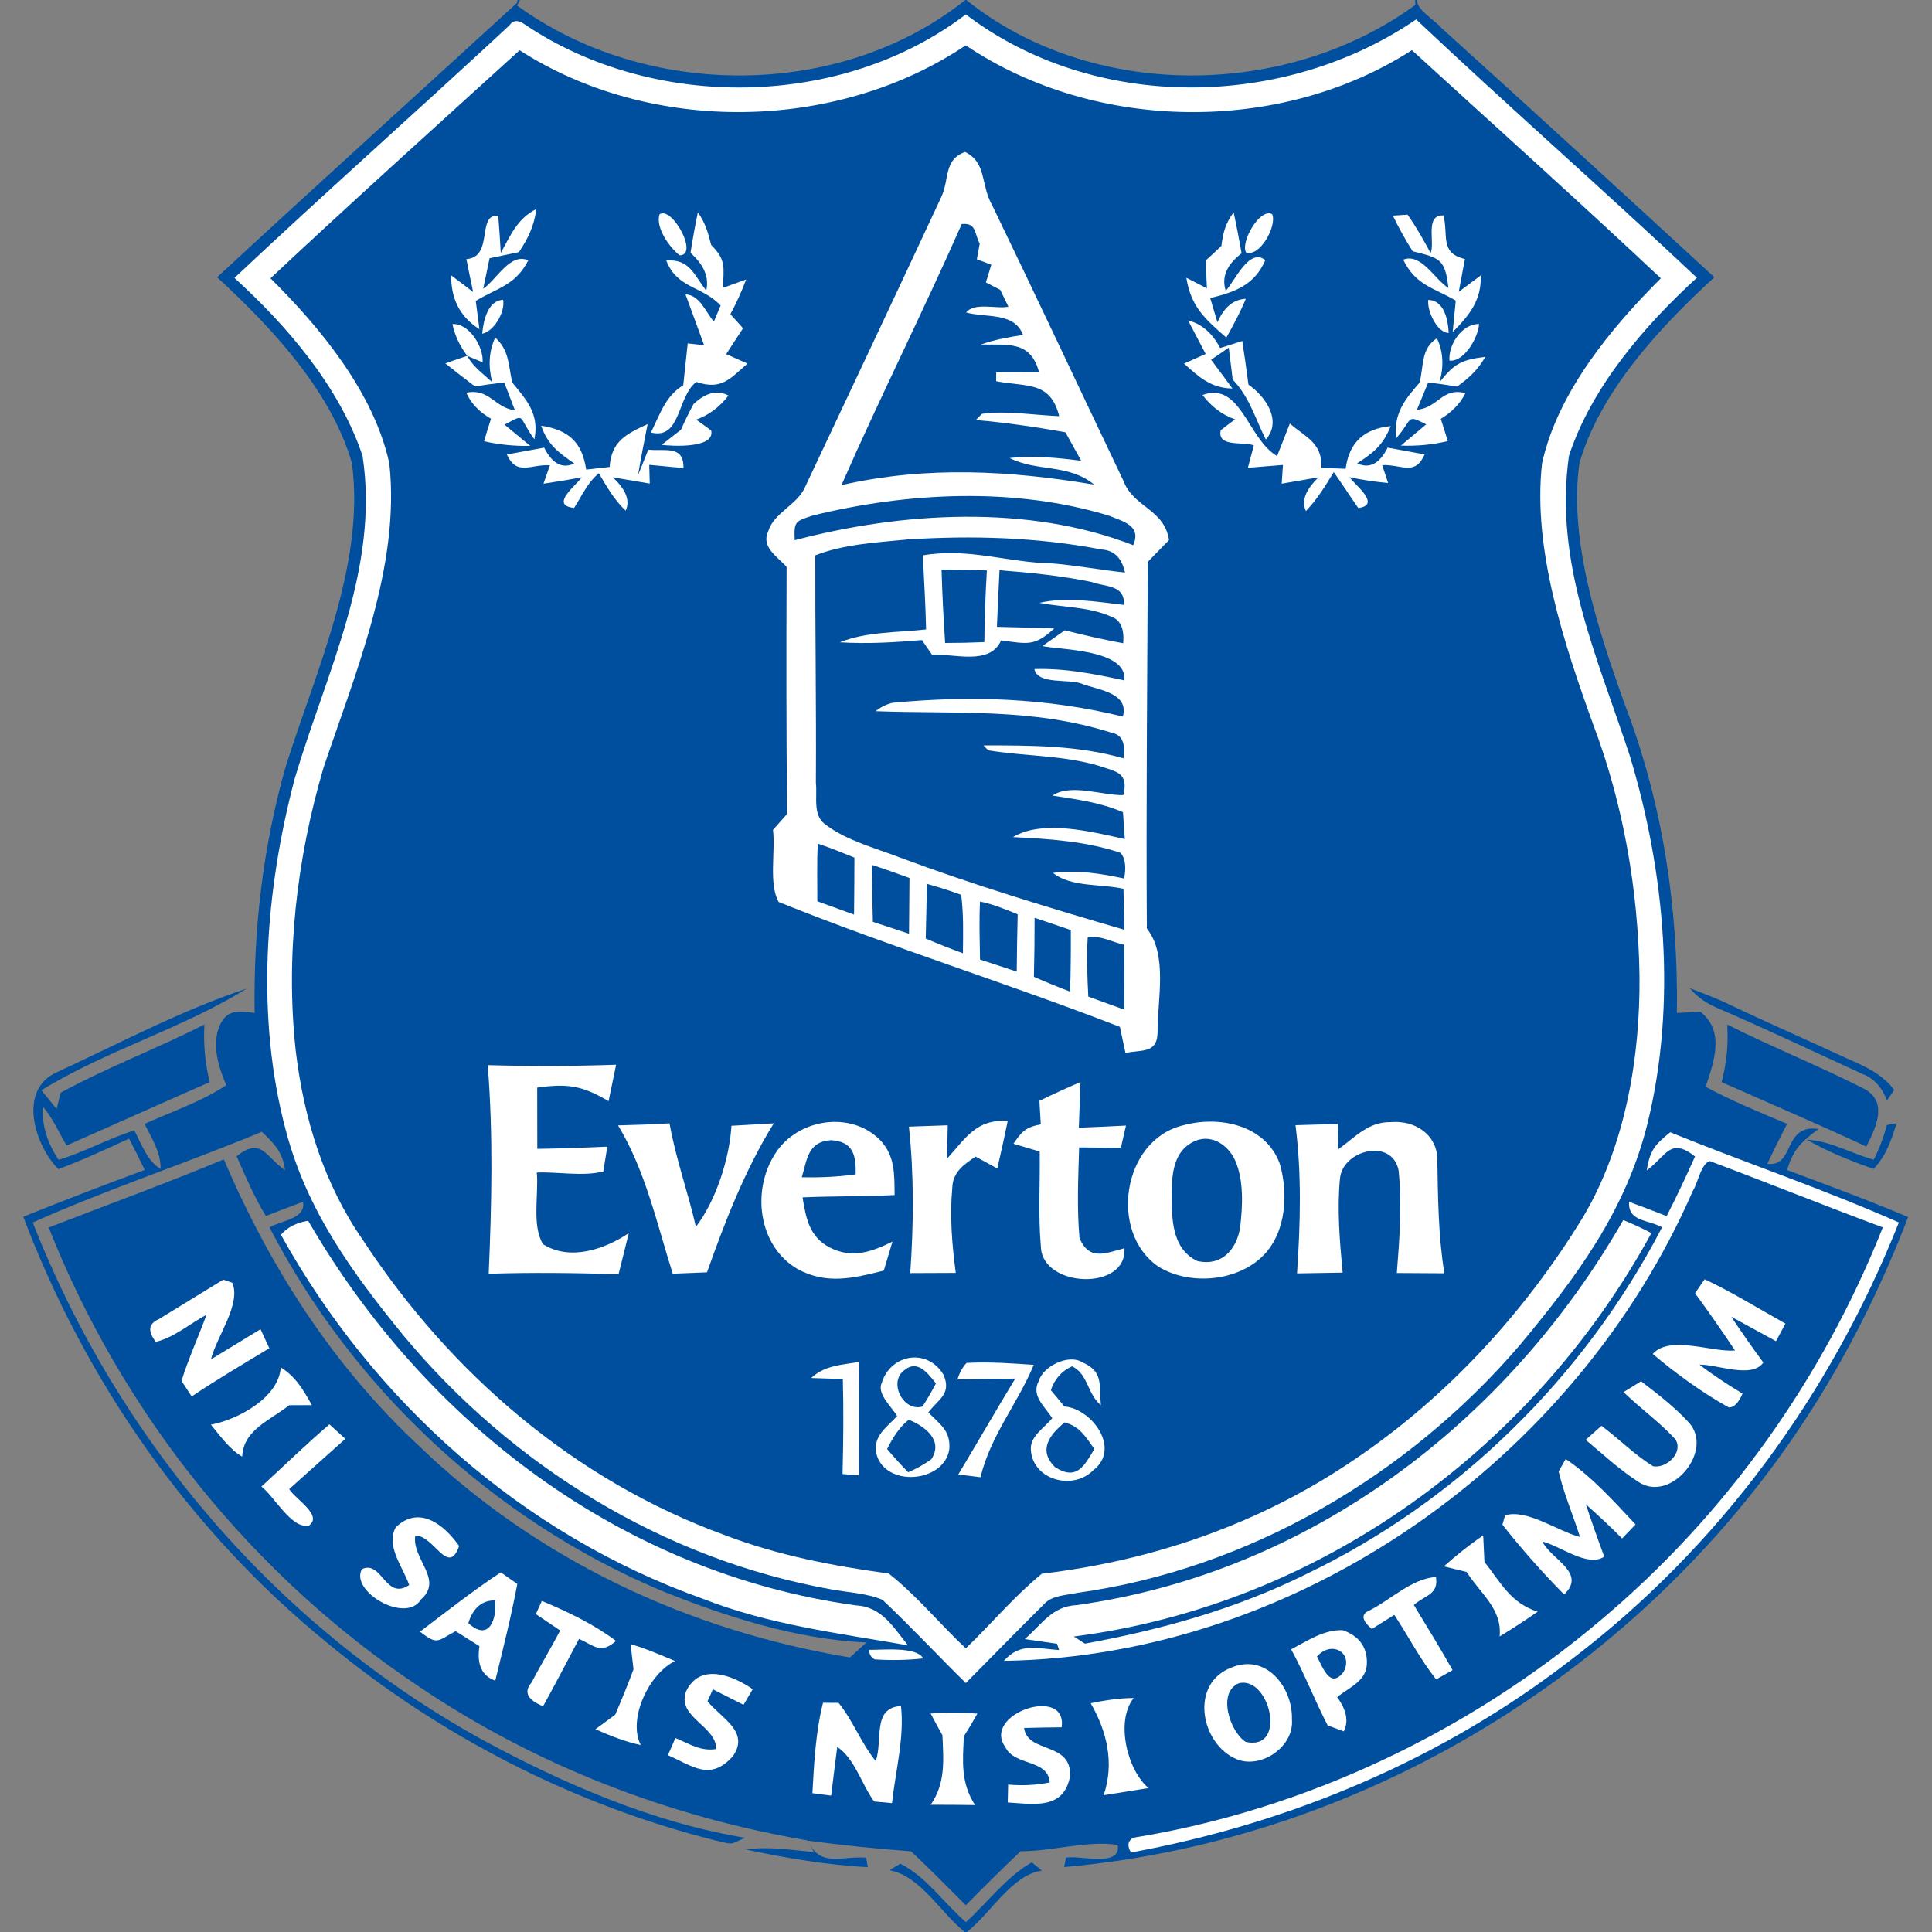 <svg xmlns:dc="http://purl.org/dc/elements/1.1/" xmlns:cc="http://creativecommons.org/ns#" xmlns:rdf="http://www.w3.org/1999/02/22-rdf-syntax-ns#" xmlns:svg="http://www.w3.org/2000/svg" xmlns="http://www.w3.org/2000/svg" xmlns:sodipodi="http://sodipodi.sourceforge.net/DTD/sodipodi-0.dtd" xmlns:inkscape="http://www.inkscape.org/namespaces/inkscape" inkscape:version="1.0 (4035a4f, 2020-05-01)" sodipodi:docname="62.svg" id="svg2102" height="200.0pt" width="200.0pt" viewBox="0 0 200 200" version="1.1"><rect x="0" y="0" width="200" height="200" fill="#808080" stroke="none"/><script xmlns=""/>
  <defs id="defs2106"/>
  <sodipodi:namedview inkscape:current-layer="svg2102" inkscape:cy="133.33333" inkscape:cx="133.33333" inkscape:zoom="1.75125" showgrid="false" id="namedview2104" inkscape:window-height="480" inkscape:window-width="640" inkscape:pageshadow="2" inkscape:pageopacity="0" guidetolerance="10" gridtolerance="10" objecttolerance="10" borderopacity="1" bordercolor="#666666" pagecolor="#ffffff"/>
  <path style="fill:#ffffff;fill-opacity:0" id="path1944" fill="#ffffff" d="M 0.00 0.00 L 53.57 0.00 L 53.53 0.29 C 43.18 9.76 32.77 19.18 22.47 28.70 C 28.07 33.85 34.30 40.49 36.43 47.95 C 37.85 58.45 32.58 69.72 29.53 79.50 C 27.21 87.76 26.22 96.29 26.36 104.86 C 24.18 104.54 23.13 104.64 22.48 106.94 C 22.11 108.89 22.69 110.56 23.42 112.34 C 20.76 114.09 17.93 115.01 14.96 116.34 C 15.72 117.87 16.63 119.23 16.63 121.01 C 15.19 120.15 14.68 118.45 13.90 117.02 C 11.22 117.86 8.77 119.25 6.07 120.06 C 4.88 118.31 4.33 116.47 4.43 114.55 C 5.49 115.77 6.07 117.20 6.89 118.58 C 11.84 116.41 16.76 114.18 21.71 112.02 C 21.22 110.00 21.05 108.13 21.16 106.05 C 16.27 108.55 11.08 110.49 6.27 113.12 L 5.86 114.81 C 5.34 114.16 4.82 113.51 4.29 112.86 C 11.00 108.73 18.88 106.48 25.53 102.34 C 18.80 104.57 12.33 108.02 5.88 111.00 C 1.80 112.82 3.59 118.53 6.03 121.03 C 8.53 120.10 10.94 118.99 13.36 117.87 C 13.92 118.94 14.46 120.01 14.98 121.11 C 10.77 122.67 6.57 124.28 2.41 125.96 C 8.89 143.09 19.64 158.46 33.86 170.06 C 45.53 179.72 59.38 186.84 74.09 190.53 C 76.13 191.03 75.54 190.90 77.14 190.25 C 67.62 188.68 58.39 184.68 49.95 180.11 C 28.67 168.36 12.24 149.14 3.39 126.55 C 11.14 123.09 19.27 120.42 27.11 117.16 C 28.37 118.38 29.27 119.25 29.50 121.14 C 27.45 119.70 27.07 117.67 24.49 119.69 C 25.42 121.79 26.32 123.90 27.52 125.88 C 28.80 125.38 30.08 124.89 31.37 124.41 C 31.68 126.21 29.09 126.33 27.90 127.06 C 36.54 143.75 51.01 157.28 68.33 164.61 C 75.07 167.34 82.39 169.70 89.69 170.03 C 89.12 170.55 88.55 171.06 87.98 171.58 C 71.26 168.80 55.59 161.46 43.35 149.66 C 34.45 141.36 27.93 131.16 23.17 120.02 C 17.18 122.50 11.09 124.73 5.04 127.07 C 12.66 146.36 26.15 163.15 43.43 174.63 C 55.50 182.78 69.26 188.07 83.59 190.52 L 84.25 191.73 C 81.88 191.51 79.59 191.12 77.21 191.46 C 81.29 192.34 85.66 193.07 89.84 193.29 C 89.78 192.96 89.72 192.64 89.66 192.31 C 87.16 192.09 84.91 193.40 83.63 190.55 C 87.18 191.01 90.74 191.39 94.32 191.65 C 96.24 193.47 98.11 195.35 99.98 197.23 C 101.85 195.34 103.72 193.46 105.66 191.64 C 108.90 191.66 112.60 190.49 115.70 190.99 C 116.10 193.38 111.65 192.00 110.35 192.31 C 110.28 192.63 110.22 192.95 110.16 193.28 C 142.10 190.46 171.69 171.77 188.45 144.48 C 192.05 138.64 195.07 132.40 197.53 125.99 C 193.41 124.24 189.19 122.69 185.00 121.12 C 185.66 118.93 186.47 118.22 188.25 116.87 C 184.51 116.34 185.85 120.84 182.95 120.48 C 183.60 119.09 184.29 117.71 185.00 116.34 C 182.15 115.13 179.29 113.98 176.57 112.50 C 177.43 109.91 178.59 106.78 176.03 104.74 L 173.59 104.86 C 173.75 93.91 172.10 83.04 168.15 72.80 C 165.47 65.25 162.37 56.01 163.50 47.95 C 165.65 40.49 171.86 33.85 177.47 28.70 C 168.08 20.05 158.65 11.42 149.17 2.85 C 148.45 2.01 146.75 1.11 146.66 0.00 L 200.00 0.00 L 200.00 200.00 L 100.09 200.00 C 102.53 198.11 104.71 194.11 107.85 193.64 C 107.51 193.36 107.16 193.08 106.81 192.79 C 104.18 194.29 102.23 196.95 99.99 198.98 C 97.74 197.05 95.87 194.24 93.19 192.93 L 92.84 193.15 L 92.52 193.34 L 92.10 193.61 C 95.26 194.18 97.42 198.06 99.87 200.00 L 0.00 200.00 L 0.00 0.00 Z"/>
  <path id="path1946" fill="#004f9e" d="M 53.57 0.00 L 53.83 0.00 L 53.68 0.28 L 53.53 0.57 C 66.84 10.28 86.96 10.35 99.93 0.00 L 100.03 0.00 C 113.01 10.41 133.19 10.24 146.51 0.51 L 146.51 0.26 L 146.49 0.00 L 146.66 0.00 C 146.75 1.11 148.45 2.01 149.17 2.85 C 158.65 11.42 168.08 20.05 177.47 28.70 C 171.86 33.85 165.65 40.49 163.50 47.95 C 162.37 56.01 165.47 65.25 168.15 72.80 C 172.10 83.04 173.75 93.91 173.59 104.86 L 176.03 104.74 C 178.59 106.78 177.43 109.91 176.57 112.50 C 179.29 113.98 182.15 115.13 185.00 116.34 C 184.29 117.71 183.60 119.09 182.95 120.48 C 185.85 120.84 184.51 116.34 188.25 116.87 C 186.47 118.22 185.66 118.93 185.00 121.12 C 189.19 122.69 193.41 124.24 197.53 125.99 C 195.07 132.40 192.05 138.64 188.45 144.48 C 171.69 171.77 142.10 190.46 110.16 193.28 C 110.22 192.95 110.28 192.63 110.35 192.31 C 111.65 192.00 116.10 193.38 115.70 190.99 C 112.60 190.49 108.90 191.66 105.66 191.64 C 103.72 193.46 101.85 195.34 99.98 197.23 C 98.11 195.35 96.24 193.47 94.32 191.65 C 90.74 191.39 87.18 191.01 83.63 190.55 C 84.91 193.40 87.16 192.09 89.66 192.31 C 89.72 192.64 89.78 192.96 89.84 193.29 C 85.66 193.07 81.29 192.34 77.21 191.46 C 79.59 191.12 81.88 191.51 84.25 191.73 L 83.59 190.52 C 69.26 188.07 55.50 182.78 43.43 174.63 C 26.15 163.15 12.66 146.36 5.04 127.07 C 11.09 124.73 17.18 122.50 23.17 120.02 C 27.93 131.16 34.45 141.36 43.35 149.66 C 55.59 161.46 71.26 168.80 87.98 171.58 C 88.55 171.06 89.12 170.55 89.69 170.03 C 82.39 169.70 75.07 167.34 68.33 164.61 C 51.01 157.28 36.54 143.75 27.90 127.06 C 29.09 126.33 31.68 126.21 31.37 124.41 C 30.08 124.89 28.80 125.38 27.52 125.88 C 26.32 123.90 25.42 121.79 24.49 119.69 C 27.07 117.67 27.45 119.70 29.50 121.14 C 29.27 119.25 28.37 118.38 27.11 117.16 C 19.27 120.42 11.14 123.09 3.39 126.55 C 12.24 149.14 28.67 168.36 49.95 180.11 C 58.39 184.68 67.62 188.68 77.14 190.25 C 75.54 190.90 76.13 191.03 74.09 190.53 C 59.38 186.84 45.53 179.72 33.86 170.06 C 19.64 158.46 8.89 143.09 2.41 125.96 C 6.57 124.28 10.77 122.67 14.98 121.11 C 14.46 120.01 13.92 118.94 13.36 117.87 C 10.94 118.99 8.53 120.10 6.03 121.03 C 3.59 118.53 1.80 112.82 5.88 111.00 C 12.33 108.02 18.80 104.57 25.53 102.34 C 18.88 106.48 11.00 108.73 4.29 112.86 C 4.82 113.51 5.34 114.16 5.86 114.81 L 6.27 113.12 C 11.08 110.49 16.27 108.55 21.16 106.05 C 21.05 108.13 21.22 110.00 21.71 112.02 C 16.76 114.18 11.84 116.41 6.89 118.58 C 6.07 117.20 5.49 115.77 4.43 114.55 C 4.33 116.47 4.88 118.31 6.07 120.06 C 8.77 119.25 11.22 117.86 13.90 117.02 C 14.68 118.45 15.19 120.15 16.63 121.01 C 16.63 119.23 15.72 117.87 14.96 116.34 C 17.93 115.01 20.76 114.09 23.42 112.34 C 22.69 110.56 22.11 108.89 22.48 106.94 C 23.13 104.64 24.18 104.54 26.36 104.86 C 26.22 96.29 27.21 87.76 29.53 79.50 C 32.58 69.72 37.85 58.45 36.43 47.95 C 34.30 40.49 28.07 33.85 22.47 28.70 C 32.77 19.18 43.18 9.76 53.53 0.29 L 53.57 0.00 Z"/>
  
  
  <path id="path1952" fill="#ffffff" d="M 54.40 2.58 C 67.71 11.51 87.16 11.26 99.98 1.49 C 113.28 11.62 132.94 11.35 146.60 2.01 C 156.17 11.04 166.08 19.73 175.66 28.75 C 170.21 33.74 164.76 40.06 162.42 47.18 C 160.84 58.20 165.36 68.04 168.71 78.22 C 172.38 90.32 173.58 103.85 170.57 116.22 C 168.35 125.28 163.16 132.26 157.29 139.29 C 145.70 152.80 129.24 162.43 111.53 164.89 C 110.36 165.15 108.89 165.13 108.06 166.08 C 105.34 168.77 102.67 171.52 99.98 174.23 C 97.08 171.38 94.31 168.39 91.35 165.61 C 89.70 164.91 87.74 164.85 85.99 164.52 C 68.66 161.41 52.96 151.72 41.75 138.23 C 36.46 131.75 31.76 125.29 29.60 117.06 C 26.44 105.30 27.43 92.21 30.53 80.53 C 33.75 69.69 39.31 58.82 37.53 47.19 C 35.16 40.07 29.74 33.75 24.27 28.77 C 33.65 19.95 43.29 11.40 52.72 2.64 C 53.11 2.05 53.67 2.03 54.40 2.58 Z"/>
  <path id="path1954" fill="#004f9e" d="M 99.97 4.69 C 113.37 13.71 132.58 13.93 146.16 5.19 C 154.76 13.05 163.44 20.84 171.93 28.81 C 166.75 33.97 161.21 40.69 159.63 47.98 C 158.64 56.84 161.94 66.73 164.93 75.01 C 168.06 83.28 169.59 92.17 169.72 101.00 C 169.80 109.45 168.26 118.56 163.92 125.92 C 157.87 135.84 149.78 144.66 140.12 151.15 C 130.47 157.71 119.41 161.55 107.85 162.91 C 105.02 165.22 102.61 168.10 99.98 170.64 C 97.29 168.12 94.89 165.16 92.00 162.89 C 86.21 162.10 80.50 161.01 75.02 158.91 C 59.47 153.25 46.63 142.17 37.60 128.42 C 33.54 122.58 31.46 115.83 30.62 108.83 C 29.54 99.02 30.71 88.91 33.49 79.47 C 36.80 69.63 41.47 58.55 40.30 47.96 C 38.71 40.67 33.20 33.96 28.00 28.81 C 36.50 20.84 45.17 13.04 53.79 5.20 C 67.37 13.94 86.57 13.69 99.97 4.69 Z"/>
  <path id="path1956" fill="#ffffff" d="M 99.91 15.73 C 102.19 16.88 101.48 19.10 102.72 21.27 C 107.30 30.73 111.75 40.25 116.28 49.74 C 117.34 52.57 120.49 52.64 121.02 55.90 C 120.29 56.65 119.55 57.40 118.82 58.16 C 118.76 70.81 118.64 83.47 118.72 96.12 C 120.93 98.89 119.79 103.60 119.83 106.94 C 119.77 109.13 118.07 108.63 116.51 109.01 C 116.32 108.11 116.12 107.20 115.93 106.30 C 104.26 101.77 92.19 98.04 80.60 93.37 C 79.56 91.47 80.29 88.13 80.02 85.91 C 80.51 85.36 80.99 84.81 81.48 84.26 C 81.39 75.74 81.40 67.21 81.43 58.69 C 80.48 57.60 78.73 56.64 79.54 54.96 C 80.13 53.06 82.56 52.26 83.36 50.38 C 88.05 40.42 92.77 30.42 97.42 20.44 C 98.32 18.57 97.65 16.53 99.91 15.73 Z"/>
  <path id="path1958" fill="#ffffff" d="M 51.58 22.35 C 51.68 23.63 51.77 24.90 51.84 26.18 C 52.87 24.35 53.53 22.64 55.52 21.64 C 55.29 23.41 54.68 24.65 53.72 26.10 C 52.71 26.31 51.69 26.52 50.68 26.73 C 50.46 27.78 50.24 28.84 50.02 29.89 C 51.39 28.97 52.84 26.09 54.68 26.96 C 53.35 29.56 51.49 29.79 49.25 31.15 L 49.63 34.08 C 47.56 32.75 46.70 30.92 46.70 28.50 C 47.46 29.07 48.22 29.64 48.98 30.23 C 48.74 29.09 48.50 27.95 48.28 26.82 C 51.15 26.63 49.30 22.07 51.58 22.35 Z"/>
  <path id="path1960" fill="#ffffff" d="M 68.28 22.18 C 69.57 21.31 72.37 26.42 70.36 26.43 C 69.32 25.64 67.82 23.55 68.28 22.18 Z"/>
  <path id="path1962" fill="#ffffff" d="M 72.24 21.99 C 73.00 23.03 73.31 24.11 73.62 25.36 C 75.19 26.92 74.91 27.66 74.84 29.80 L 77.24 28.93 C 76.77 30.18 76.23 31.38 75.61 32.53 C 76.05 33.02 76.48 33.50 76.92 33.98 C 76.34 34.88 75.75 35.77 75.17 36.66 C 75.90 36.99 76.64 37.31 77.38 37.64 C 75.55 39.22 74.71 40.41 72.08 39.54 C 70.05 41.09 70.52 45.56 67.38 44.77 C 68.34 42.88 68.84 41.04 70.73 39.88 C 70.89 38.44 71.04 36.99 71.19 35.55 L 72.89 35.74 C 72.26 33.98 71.60 32.23 70.96 30.47 C 72.46 30.56 73.02 32.27 73.90 33.29 L 74.60 31.63 C 72.68 29.58 70.10 29.90 68.97 26.96 C 71.43 26.81 71.80 28.42 73.11 30.08 C 73.42 28.71 72.88 27.41 71.48 26.18 C 71.70 24.78 71.95 23.38 72.24 21.99 Z"/>
  <path id="path1964" fill="#ffffff" d="M 127.71 21.98 C 128.01 23.39 128.28 24.80 128.53 26.22 C 126.98 27.41 126.43 28.70 126.89 30.10 C 127.80 29.15 129.31 25.58 130.99 26.93 C 129.85 29.52 127.87 30.22 125.28 30.86 L 126.03 33.37 C 126.71 31.80 127.69 30.99 128.97 30.93 C 128.39 32.32 127.69 33.64 126.95 34.95 C 124.76 33.04 123.29 31.77 122.81 28.75 C 123.52 29.11 124.23 29.48 124.94 29.85 C 124.89 28.89 124.85 27.93 124.81 26.97 C 125.36 26.48 125.91 25.97 126.44 25.45 C 126.61 24.06 126.87 23.10 127.71 21.98 Z"/>
  <path id="path1966" fill="#ffffff" d="M 131.69 22.16 C 132.23 23.36 130.41 26.66 128.99 26.13 C 128.39 25.11 130.39 21.50 131.69 22.16 Z"/>
  <path id="path1968" fill="#ffffff" d="M 145.71 22.22 C 146.61 23.49 147.36 24.84 148.10 26.20 C 148.57 25.02 147.47 22.22 149.43 22.30 C 149.95 24.39 149.02 26.20 151.65 26.81 C 151.44 27.94 151.23 29.08 151.01 30.21 C 151.77 29.64 152.53 29.07 153.29 28.51 C 153.36 31.10 152.12 32.62 150.38 34.38 L 150.70 31.12 C 148.40 29.77 146.55 29.54 145.26 26.88 C 147.12 26.15 148.50 28.92 149.94 29.81 C 149.60 26.73 148.98 26.71 146.24 26.01 C 145.48 24.81 144.80 23.60 144.19 22.32 C 144.70 22.28 145.20 22.25 145.71 22.22 Z"/>
  <path id="path1970" fill="#004f9e" d="M 99.56 23.19 C 101.10 23.04 100.85 24.16 101.42 25.22 C 101.33 25.76 101.22 26.31 101.12 26.84 L 102.62 27.40 L 102.06 29.24 L 103.54 30.00 L 104.39 31.75 C 103.24 32.01 100.85 31.26 100.02 32.35 C 102.06 32.92 105.01 32.28 105.90 34.67 C 104.42 34.91 102.96 35.15 101.54 35.67 C 104.29 35.72 106.70 35.22 107.56 38.54 C 106.09 38.54 104.61 38.54 103.13 38.53 L 103.12 39.46 C 106.18 40.09 108.70 39.35 109.65 43.08 C 107.04 42.98 104.24 42.48 101.65 42.84 L 101.02 43.48 C 104.14 43.75 107.21 44.20 110.29 44.75 C 110.84 45.73 111.38 46.71 111.93 47.70 C 109.45 47.38 107.01 47.15 104.52 47.41 C 107.32 48.87 110.57 47.96 113.27 50.17 C 104.48 48.70 95.88 48.22 87.11 50.22 C 91.09 41.14 95.56 32.26 99.56 23.19 Z"/>
  <path id="path1972" fill="#ffffff" d="M 52.08 31.04 C 52.32 32.26 51.16 34.29 49.92 34.55 C 50.03 33.27 50.47 31.10 52.08 31.04 Z"/>
  <path id="path1974" fill="#ffffff" d="M 147.86 31.04 C 149.53 31.11 149.90 33.14 149.97 34.47 C 148.76 34.46 147.69 32.12 147.86 31.04 Z"/>
  <path id="path1976" fill="#ffffff" d="M 46.84 33.55 C 48.57 33.44 50.08 35.93 49.96 37.51 L 48.37 36.84 C 47.58 35.79 47.07 34.70 46.84 33.55 Z"/>
  <path id="path1978" fill="#ffffff" d="M 122.99 33.17 C 124.38 33.52 125.49 34.47 126.31 36.03 C 127.07 35.78 127.84 35.54 128.60 35.30 C 128.83 36.80 129.04 38.31 129.24 39.82 C 130.99 41.02 132.76 43.55 131.04 45.50 C 129.93 43.32 129.35 41.09 127.61 39.30 C 127.47 38.20 127.33 37.09 127.20 35.99 C 126.59 36.41 125.98 36.82 125.37 37.24 C 126.12 38.23 126.85 39.22 127.58 40.22 C 125.36 40.18 124.11 39.03 122.57 37.64 C 123.32 37.31 124.06 36.97 124.81 36.64 L 122.99 33.17 Z"/>
  <path id="path1980" fill="#ffffff" d="M 153.11 33.54 C 153.05 34.88 151.59 37.49 150.05 37.33 C 149.92 35.66 151.34 33.52 153.11 33.54 Z"/>
  <path id="path1982" fill="#ffffff" d="M 51.26 34.95 C 52.72 36.23 52.63 37.82 53.02 39.59 C 54.52 41.43 55.85 42.84 55.32 45.48 C 53.52 43.00 54.51 42.77 52.23 43.96 L 54.89 46.16 C 53.25 46.19 51.66 46.03 50.11 45.68 C 50.34 44.90 50.57 44.12 50.83 43.35 C 49.61 42.65 48.76 41.76 48.27 40.66 C 50.62 40.15 51.18 42.19 53.31 42.49 L 52.20 39.59 C 51.18 39.71 50.17 39.84 49.16 40.00 C 48.13 39.22 47.11 38.42 46.10 37.62 C 46.85 37.35 47.61 37.09 48.37 36.84 C 48.99 38.00 50.00 38.68 50.95 39.56 C 50.52 37.88 50.62 36.35 51.26 34.95 Z"/>
  <path id="path1984" fill="#004f9e" d="M 73.39 35.41 C 73.42 35.54 73.42 35.54 73.39 35.41 Z"/>
  <path id="path1986" fill="#ffffff" d="M 148.75 35.02 C 149.40 36.39 149.49 37.91 149.01 39.58 C 150.55 37.62 151.32 37.24 153.76 36.94 C 152.99 38.28 152.08 39.13 150.83 40.02 C 149.84 39.85 148.84 39.71 147.85 39.59 L 146.68 42.42 C 148.88 42.23 149.28 40.06 151.70 40.70 C 151.16 41.77 150.31 42.66 149.15 43.36 C 149.40 44.12 149.64 44.89 149.87 45.66 C 148.31 46.04 146.69 46.19 145.02 46.13 L 147.64 43.93 C 145.52 42.85 146.32 43.34 144.53 45.37 C 144.25 42.81 145.41 41.38 146.95 39.62 C 147.40 37.87 147.08 36.08 148.75 35.02 Z"/>
  <path id="path1988" fill="#ffffff" d="M 75.41 40.95 C 74.47 42.16 73.36 42.98 72.07 43.44 L 73.62 44.56 C 74.05 46.46 69.52 46.18 68.49 46.05 C 69.16 45.53 69.82 45.01 70.49 44.49 C 70.89 43.58 71.33 42.69 71.80 41.82 C 73.08 40.63 74.28 40.34 75.41 40.95 Z"/>
  <path id="path1990" fill="#ffffff" d="M 124.48 40.89 C 128.45 39.44 129.16 45.44 132.20 47.21 C 132.65 46.09 133.09 44.97 133.52 43.85 C 135.21 45.28 136.88 45.85 136.80 48.43 L 139.30 48.53 C 139.66 45.81 141.19 44.39 143.96 44.11 C 143.18 46.08 142.18 46.88 140.49 47.96 C 141.75 48.56 142.80 48.02 143.65 46.34 C 144.93 46.57 146.21 46.80 147.48 47.04 C 146.45 49.33 145.11 48.05 143.08 48.15 L 143.70 50.00 C 142.36 49.88 141.03 49.68 139.70 49.40 C 140.26 50.19 143.03 52.28 140.61 52.59 C 139.75 51.36 138.94 50.10 138.07 48.87 C 137.21 50.29 136.35 51.69 135.19 52.90 C 134.70 51.89 135.13 50.72 136.50 49.41 L 132.68 50.07 L 132.81 48.13 C 131.60 48.23 130.39 48.33 129.18 48.43 C 129.39 47.65 129.59 46.88 129.80 46.11 C 128.78 45.67 125.96 46.36 126.37 44.53 L 127.85 43.41 C 126.54 42.96 125.42 42.12 124.48 40.89 Z"/>
  <path id="path1992" fill="#ffffff" d="M 67.04 43.90 C 66.70 45.66 66.34 47.42 66.05 49.19 C 66.41 48.31 66.76 47.43 67.11 46.55 C 68.81 46.74 70.80 46.03 70.75 48.45 C 69.57 48.35 68.39 48.23 67.21 48.12 L 67.26 50.06 L 63.43 49.41 C 64.80 50.68 65.25 51.83 64.77 52.86 C 63.58 51.75 62.81 50.38 61.99 48.99 C 60.80 49.98 60.25 51.31 59.43 52.58 C 56.88 52.31 59.60 50.28 60.23 49.41 C 58.91 49.66 57.58 49.88 56.26 50.07 L 56.93 48.16 C 54.90 48.05 53.51 49.31 52.47 47.05 C 53.75 46.81 55.04 46.57 56.33 46.34 C 57.17 48.01 58.21 48.56 59.45 47.98 C 57.83 46.86 56.71 46.06 56.02 44.07 C 58.89 44.51 60.26 45.80 60.68 48.61 L 63.11 48.34 C 63.28 45.66 64.87 44.91 67.04 43.90 Z"/>
  <path id="path1994" fill="#004f9e" d="M 114.82 53.39 C 116.27 53.99 118.19 54.40 117.31 56.44 C 106.45 52.20 93.36 53.00 82.27 55.92 C 82.17 53.90 82.36 53.97 84.16 53.36 C 94.00 50.95 105.04 50.40 114.82 53.39 Z"/>
  <path id="path1996" fill="#004f9e" d="M 93.99 55.84 C 100.65 55.42 107.45 55.61 114.01 56.88 C 115.31 56.95 116.13 57.74 116.46 59.27 C 113.97 59.01 111.50 58.54 109.01 58.33 C 104.32 58.25 100.31 56.67 95.53 57.49 C 95.66 60.05 95.81 62.60 95.87 65.16 C 92.89 65.49 89.69 65.38 86.94 66.49 C 89.79 66.67 92.61 66.50 95.44 66.26 L 96.47 67.76 C 98.79 67.67 102.48 68.91 103.63 66.30 C 106.37 66.63 107.04 66.97 109.14 65.06 C 107.16 64.99 105.18 64.93 103.20 64.89 C 103.28 62.93 103.37 60.98 103.47 59.03 C 106.65 59.28 109.88 59.60 113.01 60.25 C 114.46 60.78 116.48 60.52 116.34 62.62 C 113.55 62.29 110.36 61.76 107.60 62.41 C 109.99 62.87 112.73 62.81 114.97 63.81 C 115.97 64.13 116.41 65.06 116.27 66.59 C 114.24 66.21 112.23 65.76 110.23 65.25 C 109.45 65.79 108.68 66.33 107.91 66.88 C 109.74 67.29 116.72 67.20 116.39 70.43 C 113.30 69.77 110.26 69.16 107.08 69.26 C 107.42 70.94 110.77 70.22 112.06 70.81 C 113.67 71.42 116.91 71.71 116.24 74.18 C 108.37 72.24 100.46 71.99 92.42 72.75 C 91.79 72.89 91.20 73.18 90.64 73.62 C 99.09 73.94 106.90 73.24 115.13 75.87 C 116.14 76.06 116.53 76.93 116.30 78.50 C 111.52 77.14 106.73 77.17 101.81 77.16 L 102.29 77.67 C 106.13 78.30 110.01 78.16 113.80 79.29 C 115.54 79.89 116.86 79.95 116.29 82.31 C 114.15 82.36 110.83 81.07 108.95 82.36 C 111.45 82.75 113.90 83.06 116.25 84.08 L 116.44 86.86 C 113.13 86.13 107.95 84.79 104.86 86.66 C 108.55 86.83 112.47 87.09 116.01 88.29 C 116.48 88.85 116.60 89.73 116.37 90.94 C 113.91 90.42 111.52 90.04 109.00 90.36 C 110.87 91.87 114.03 91.48 116.30 92.01 C 116.34 93.42 116.37 94.84 116.39 96.25 C 108.59 93.97 100.83 91.63 93.21 88.79 C 90.69 87.81 87.72 87.05 85.54 85.42 C 84.07 84.47 84.63 82.52 84.46 81.03 C 84.51 73.18 84.38 65.34 84.40 57.49 C 87.35 56.32 90.85 56.15 93.99 55.84 Z"/>
  <path id="path1998" fill="#004f9e" d="M 97.47 58.97 C 99.03 58.99 100.60 59.02 102.16 59.05 C 102.02 61.52 101.91 64.00 101.90 66.47 C 100.55 66.53 99.20 66.56 97.84 66.56 C 97.67 64.03 97.54 61.50 97.47 58.97 Z"/>
  <path id="path2000" fill="#004f9e" d="M 84.65 87.33 C 85.94 87.75 87.20 88.28 88.45 88.78 C 88.45 90.75 88.43 92.71 88.41 94.68 C 87.14 94.22 85.88 93.76 84.61 93.30 C 84.61 91.32 84.56 89.32 84.65 87.33 Z"/>
  <path id="path2002" fill="#004f9e" d="M 90.27 89.53 C 91.57 89.96 92.86 90.42 94.15 90.89 C 94.13 92.81 94.12 94.73 94.10 96.66 C 92.86 96.25 91.61 95.84 90.36 95.43 C 90.30 93.46 90.27 91.49 90.27 89.53 Z"/>
  <path id="path2004" fill="#004f9e" d="M 95.95 91.49 L 96.24 91.58 C 97.34 91.89 98.43 92.24 99.50 92.63 C 99.76 94.65 99.70 96.65 99.68 98.68 C 98.38 98.21 97.10 97.70 95.83 97.16 C 95.88 95.27 95.92 93.38 95.95 91.49 Z"/>
  <path id="path2006" fill="#004f9e" d="M 101.45 93.33 C 102.81 93.60 104.07 94.13 105.35 94.65 C 105.30 96.63 105.27 98.60 105.25 100.58 C 103.99 100.17 102.72 99.75 101.45 99.33 C 101.42 97.33 101.35 95.32 101.45 93.33 Z"/>
  <path id="path2008" fill="#004f9e" d="M 107.10 95.01 C 108.35 95.43 109.60 95.86 110.85 96.28 C 110.86 98.40 110.85 100.53 110.77 102.65 C 109.51 102.17 108.26 101.66 107.03 101.12 C 107.08 99.08 107.10 97.04 107.10 95.01 Z"/>
  <path id="path2010" fill="#004f9e" d="M 112.60 97.03 C 113.78 96.76 115.22 97.56 116.39 97.81 C 116.40 100.04 116.40 102.28 116.39 104.52 C 115.15 104.07 113.90 103.62 112.66 103.17 C 112.56 101.12 112.47 99.09 112.60 97.03 Z"/>
  <path id="path2012" fill="#004f9e" d="M 174.92 102.29 C 176.11 102.74 177.29 103.21 178.46 103.72 C 182.31 105.57 186.23 107.28 190.11 109.07 C 192.34 110.13 194.51 110.78 196.09 112.82 C 195.84 113.19 195.59 113.56 195.34 113.93 C 194.82 112.54 193.98 111.62 192.81 111.18 C 187.77 108.87 182.76 106.49 177.67 104.30 C 176.56 103.82 175.64 103.15 174.92 102.29 Z"/>
  <path id="path2014" fill="#004f9e" d="M 178.80 106.06 C 183.51 108.43 188.44 110.39 193.13 112.79 C 195.46 114.21 194.15 116.81 193.20 118.69 C 188.25 116.39 183.22 114.23 178.22 112.02 C 178.75 109.99 178.93 108.16 178.80 106.06 Z"/>
  <path id="path2016" fill="#ffffff" d="M 50.49 110.26 C 54.92 110.39 59.35 110.37 63.78 110.22 C 63.52 111.48 63.26 112.74 63.00 113.99 C 60.29 112.39 58.78 112.14 55.61 112.59 C 55.61 114.70 55.61 116.82 55.62 118.93 C 58.04 118.89 60.45 118.81 62.87 118.70 L 62.45 121.27 C 60.31 121.81 57.78 121.29 55.57 121.38 C 55.78 123.57 55.03 126.92 56.22 128.80 C 58.97 130.55 62.57 129.35 65.09 127.65 C 64.74 129.07 64.39 130.50 64.03 131.91 C 59.55 131.77 55.07 131.71 50.59 131.86 C 50.90 124.70 51.06 117.41 50.49 110.26 Z"/>
  <path id="path2018" fill="#ffffff" d="M 111.85 112.01 C 111.80 113.59 111.74 115.16 111.68 116.74 C 113.31 116.68 114.93 116.60 116.56 116.52 C 116.38 117.29 116.21 118.05 116.03 118.82 C 114.59 118.81 113.15 118.80 111.71 118.78 C 111.62 121.90 111.47 125.07 111.75 128.17 C 112.76 130.54 114.41 129.74 116.40 129.22 C 116.69 133.69 107.85 133.32 107.75 129.04 C 107.46 125.79 107.68 122.48 107.63 119.21 C 106.72 118.94 105.81 118.67 104.91 118.40 C 105.77 117.14 106.15 116.70 107.74 116.39 C 107.69 115.58 107.64 114.77 107.60 113.96 C 108.99 113.27 110.42 112.63 111.85 112.01 Z"/>
  <path id="path2020" fill="#ffffff" d="M 63.98 116.50 C 65.76 116.46 67.53 116.39 69.31 116.29 C 69.95 119.94 71.22 123.39 72.04 127.00 C 74.11 124.29 75.51 119.96 75.72 116.54 C 77.18 116.45 78.64 116.37 80.10 116.29 C 77.15 121.05 75.05 126.44 73.19 131.71 C 72.01 131.76 70.82 131.80 69.64 131.85 C 68.02 126.73 66.79 121.11 63.98 116.50 Z"/>
  <path id="path2022" fill="#ffffff" d="M 91.05 117.96 C 92.68 119.63 92.58 121.54 92.61 123.71 C 89.43 123.87 86.26 123.81 83.08 123.95 C 83.43 126.09 83.77 128.03 85.88 129.13 C 88.19 130.33 90.22 129.60 92.39 128.53 C 92.09 129.53 91.79 130.53 91.49 131.53 C 88.39 132.31 85.58 133.01 82.58 131.38 C 78.45 128.98 77.77 123.15 80.30 119.35 C 82.58 115.83 88.01 114.96 91.05 117.96 Z"/>
  <path id="path2024" fill="#ffffff" d="M 104.32 116.04 C 103.98 117.69 103.62 119.32 103.24 120.96 C 102.49 120.55 101.74 120.14 100.99 119.73 C 99.76 120.57 98.64 121.31 98.58 122.96 C 98.31 125.92 98.55 128.82 98.94 131.77 C 97.37 131.77 95.80 131.78 94.23 131.79 C 94.58 126.74 94.63 121.68 94.09 116.63 C 95.43 116.59 96.77 116.54 98.11 116.49 L 98.03 119.95 C 99.98 117.82 101.04 115.83 104.32 116.04 Z"/>
  <path id="path2026" fill="#ffffff" d="M 122.45 116.50 C 126.19 115.46 130.99 116.42 132.48 120.46 C 133.36 123.49 133.17 127.45 130.87 129.87 C 128.21 132.68 123.15 133.12 119.92 131.12 C 114.75 127.59 116.18 118.02 122.45 116.50 Z"/>
  <path id="path2028" fill="#ffffff" d="M 134.11 116.48 C 135.57 116.44 137.04 116.39 138.50 116.35 L 138.52 118.99 C 140.32 117.70 141.63 116.11 144.02 116.16 C 146.42 115.96 148.72 117.38 148.79 119.96 C 148.86 123.94 148.88 127.86 149.52 131.81 C 147.88 131.80 146.24 131.79 144.60 131.78 C 144.88 128.26 145.14 124.65 144.78 121.13 C 144.06 117.76 139.04 119.06 138.72 121.94 C 138.40 125.15 138.69 128.53 138.99 131.74 C 137.42 131.77 135.85 131.79 134.27 131.82 C 134.61 126.69 134.76 121.59 134.11 116.48 Z"/>
  <path id="path2030" fill="#004f9e" d="M 195.50 116.42 L 196.33 116.29 C 195.77 118.09 195.26 119.62 193.96 121.01 C 191.57 120.17 189.23 119.24 187.03 117.97 C 189.57 118.13 191.57 119.39 193.97 120.05 C 194.55 118.91 194.99 117.74 195.30 116.52 L 195.50 116.42 Z"/>
  <path id="path2032" fill="#ffffff" d="M 172.90 117.21 C 180.74 120.40 188.83 123.11 196.57 126.55 C 189.51 144.33 177.98 160.15 162.72 171.75 C 149.39 182.08 133.63 188.74 117.08 191.77 C 116.66 191.09 116.74 190.58 117.32 190.24 C 135.05 187.38 151.99 179.32 165.69 167.73 C 178.63 156.87 188.68 142.76 194.91 127.06 C 188.92 124.83 182.97 122.43 176.99 120.19 C 176.07 120.50 175.77 122.45 175.25 123.26 C 163.15 151.07 134.47 171.47 103.92 171.93 C 105.64 170.00 107.34 170.67 109.64 170.81 C 109.57 170.59 109.49 170.38 109.42 170.16 C 108.31 170.00 107.20 169.84 106.08 169.68 C 107.88 168.13 108.89 166.29 111.46 166.16 C 135.63 162.79 156.05 147.21 168.04 126.30 C 169.03 126.70 170.00 127.15 170.95 127.65 C 158.77 149.98 136.55 166.17 111.16 169.41 C 111.54 169.66 111.92 169.90 112.31 170.15 C 120.22 168.71 127.93 166.56 135.16 162.98 C 150.94 155.43 164.00 142.56 172.06 127.05 C 170.65 126.25 168.51 126.49 168.64 124.41 C 169.95 124.89 171.24 125.38 172.53 125.89 C 173.57 123.86 174.54 121.80 175.47 119.72 C 172.88 117.67 172.50 119.67 170.47 121.16 C 170.81 119.01 171.36 118.47 172.90 117.21 Z"/>
  <path id="path2034" fill="#004f9e" d="M 86.00 118.03 C 88.33 118.16 88.62 119.58 88.58 121.57 C 86.72 121.83 84.88 121.91 83.00 121.87 C 83.56 120.02 83.61 118.20 86.00 118.03 Z"/>
  <path id="path2036" fill="#004f9e" d="M 123.30 118.32 C 125.14 117.22 127.04 118.35 127.86 120.12 C 128.77 122.17 128.64 124.85 128.38 127.05 C 128.03 129.35 126.43 131.14 123.92 130.53 C 121.77 129.49 121.38 127.21 121.31 125.03 C 121.30 122.76 121.03 119.66 123.30 118.32 Z"/>
  <path id="path2038" fill="#ffffff" d="M 31.90 126.37 C 44.00 147.26 64.32 162.82 88.54 166.18 C 91.31 166.33 92.42 168.39 94.00 170.33 C 86.75 169.05 79.68 168.22 72.75 165.50 C 54.06 158.84 38.66 145.10 29.08 127.82 C 29.74 127.05 30.68 126.57 31.90 126.37 Z"/>
  <path id="path2040" fill="#ffffff" d="M 176.47 132.43 C 179.34 133.78 182.06 135.48 184.83 137.02 C 184.50 137.63 184.18 138.23 183.85 138.84 C 182.31 138.00 180.77 137.15 179.22 136.31 C 180.29 137.92 181.40 139.50 182.54 141.05 C 181.36 142.76 177.73 141.22 175.93 141.27 C 177.35 142.36 178.85 143.34 180.39 144.27 C 179.96 145.24 179.49 145.71 178.97 145.70 C 176.21 144.17 173.51 142.21 171.09 140.16 C 172.85 138.18 177.29 140.02 179.61 139.80 C 178.26 137.80 176.90 135.81 175.47 133.88 C 175.79 133.39 176.13 132.91 176.47 132.43 Z"/>
  <path id="path2042" fill="#ffffff" d="M 23.11 132.47 L 24.05 132.79 C 24.98 135.04 22.41 138.37 21.84 140.72 C 23.55 139.68 25.26 138.64 26.97 137.60 C 27.28 138.26 27.58 138.91 27.88 139.57 C 25.18 141.20 22.46 142.80 19.84 144.56 L 18.79 142.95 C 19.51 140.63 20.54 138.39 21.38 136.10 C 19.68 137.01 18.02 138.46 16.13 138.91 C 15.27 137.80 15.37 137.02 16.44 136.56 C 18.67 135.21 20.88 133.82 23.11 132.47 Z"/>
  <path id="path2044" fill="#ffffff" d="M 97.68 142.33 C 98.51 144.29 97.19 144.81 96.10 146.21 C 97.30 147.46 98.43 148.09 98.27 150.04 C 97.72 153.52 91.60 154.00 90.72 150.48 C 90.35 148.65 91.78 147.77 92.87 146.59 C 92.32 145.64 90.74 144.29 91.28 143.15 C 92.21 140.15 96.02 139.52 97.68 142.33 Z"/>
  <path id="path2046" fill="#ffffff" d="M 112.01 141.01 C 114.25 141.99 113.76 143.27 113.96 145.47 C 112.53 144.26 112.65 142.26 110.99 141.44 C 109.92 141.90 109.19 142.73 108.78 143.91 C 109.25 144.47 109.72 145.03 110.18 145.60 C 112.97 145.79 116.11 149.94 113.17 152.20 C 111.04 154.36 106.83 153.18 106.71 150.01 C 106.65 148.67 108.15 147.77 108.93 146.81 C 108.17 145.61 106.70 144.48 107.54 142.95 C 107.95 141.47 110.59 140.13 112.01 141.01 Z"/>
  <path id="path2048" fill="#ffffff" d="M 88.96 140.98 C 88.88 144.89 88.94 148.80 88.91 152.72 L 87.22 152.59 C 87.30 149.32 87.34 146.04 87.25 142.76 C 86.16 142.73 85.06 142.69 83.97 142.65 C 85.42 141.31 87.11 141.31 88.96 140.98 Z"/>
  <path id="path2050" fill="#ffffff" d="M 100.06 141.09 C 102.37 140.96 104.71 141.13 107.01 141.29 C 105.35 145.31 102.55 148.58 101.50 152.92 C 100.73 152.83 99.96 152.73 99.20 152.64 C 101.18 149.34 103.10 146.00 105.10 142.71 C 103.10 142.74 101.11 142.78 99.12 142.80 C 99.32 142.12 99.63 141.55 100.06 141.09 Z"/>
  <path id="path2052" fill="#ffffff" d="M 29.06 141.55 C 30.62 142.52 31.42 143.91 32.28 145.46 L 29.93 145.47 C 28.01 147.02 25.19 147.99 25.07 150.79 C 23.77 150.04 22.78 148.62 21.83 147.48 C 24.57 146.98 28.88 144.69 29.06 141.55 Z"/>
  <path id="path2054" fill="#004f9e" d="M 93.24 142.20 C 94.77 140.52 95.87 141.93 96.89 143.21 C 96.46 144.03 96.00 144.82 95.50 145.60 C 93.76 146.15 92.19 143.70 93.24 142.20 Z"/>
  <path id="path2056" fill="#ffffff" d="M 169.88 142.99 C 171.59 144.30 173.35 145.65 174.81 147.24 C 177.52 150.16 172.95 155.65 169.60 153.40 C 167.66 152.15 165.92 150.53 164.15 149.05 L 165.78 147.60 C 167.59 148.94 169.22 150.62 171.14 151.79 C 172.55 152.03 174.30 150.33 173.43 148.99 C 171.80 147.22 169.80 145.79 168.07 144.11 L 169.88 142.99 Z"/>
  <path id="path2058" fill="#004f9e" d="M 94.07 146.97 C 95.72 147.63 97.70 149.10 96.41 151.06 C 95.67 151.59 94.87 152.04 94.02 152.41 C 93.26 151.63 92.53 150.83 91.83 150.00 C 92.42 148.85 93.05 147.79 94.07 146.97 Z"/>
  <path id="path2060" fill="#004f9e" d="M 110.21 147.25 C 111.80 147.66 112.39 148.76 113.29 150.00 C 112.25 151.73 111.46 153.33 109.20 151.87 C 107.45 150.11 108.64 148.54 110.21 147.25 Z"/>
  <path id="path2062" fill="#ffffff" d="M 34.10 147.45 L 35.75 148.95 C 33.81 150.68 31.87 152.41 29.94 154.15 C 30.55 155.18 33.45 156.85 31.99 157.92 C 30.18 158.33 28.39 154.88 27.06 153.89 C 29.40 151.74 31.68 149.52 34.10 147.45 Z"/>
  <path id="path2064" fill="#ffffff" d="M 162.08 151.04 C 164.77 152.85 167.10 155.44 169.31 157.81 L 167.92 159.26 C 166.71 158.04 165.45 156.87 164.17 155.73 C 164.77 157.54 165.40 159.35 166.07 161.14 C 164.38 162.31 161.48 160.00 159.66 159.58 C 160.64 161.49 164.26 162.81 161.92 165.06 C 159.66 162.78 157.52 160.36 155.53 157.83 L 155.81 156.86 C 158.08 156.19 161.24 158.50 163.56 159.11 C 162.85 156.84 161.88 154.63 161.35 152.32 L 162.08 151.04 Z"/>
  <path id="path2066" fill="#ffffff" d="M 47.53 160.04 C 46.39 163.28 44.89 158.86 42.99 158.98 C 42.61 161.37 45.95 163.51 43.58 165.57 C 42.01 168.16 36.18 164.71 37.47 162.43 C 39.56 161.48 39.90 165.73 42.36 164.08 C 41.72 162.22 39.90 160.04 40.97 158.10 C 43.41 155.76 46.00 157.86 47.53 160.04 Z"/>
  <path id="path2068" fill="#ffffff" d="M 153.54 158.95 C 153.58 159.86 153.63 160.78 153.67 161.69 C 155.37 163.83 156.37 165.95 159.18 166.84 C 157.89 167.73 156.59 168.59 155.24 169.40 C 155.52 166.55 153.25 164.98 151.83 162.73 C 151.05 162.54 150.26 162.34 149.47 162.15 C 150.77 160.99 152.10 159.92 153.54 158.95 Z"/>
  <path id="path2070" fill="#ffffff" d="M 51.84 162.77 L 53.55 163.97 C 52.92 167.33 52.08 170.66 51.27 173.98 C 49.89 173.50 49.34 172.31 49.63 170.41 C 48.81 169.89 47.99 169.37 47.17 168.86 C 45.30 169.82 45.36 170.38 43.48 168.91 C 46.23 166.82 48.96 164.67 51.84 162.77 Z"/>
  <path id="path2072" fill="#ffffff" d="M 148.65 163.26 C 148.94 165.09 147.52 165.11 146.36 166.15 C 147.72 168.38 149.08 170.61 150.37 172.89 L 148.67 173.85 C 147.02 171.78 145.79 169.38 144.34 167.17 L 142.01 168.63 C 140.96 167.73 140.87 167.10 141.75 166.72 C 143.92 165.65 146.21 163.36 148.65 163.26 Z"/>
  <path id="path2074" fill="#004f9e" d="M 51.25 165.67 C 51.46 167.61 50.62 170.00 48.48 168.02 C 48.97 166.45 49.89 165.66 51.25 165.67 Z"/>
  <path id="path2076" fill="#ffffff" d="M 56.09 165.73 C 58.76 166.84 61.45 168.13 63.77 169.87 C 62.16 171.28 61.53 170.36 59.94 169.66 C 58.71 171.99 57.49 174.32 56.22 176.63 C 54.59 175.96 54.19 175.15 55.02 174.18 C 55.97 172.36 57.04 170.61 57.99 168.79 C 57.15 168.22 56.31 167.65 55.47 167.09 L 56.09 165.73 Z"/>
  <path id="path2078" fill="#ffffff" d="M 139.01 168.76 C 140.52 169.29 141.48 170.33 141.50 172.00 C 141.57 174.01 139.74 174.60 138.42 175.69 C 139.40 177.03 139.63 178.21 139.10 179.23 L 137.44 178.61 C 136.10 176.03 135.06 173.30 133.66 170.74 C 135.32 169.87 137.07 168.67 139.01 168.76 Z"/>
  <path id="path2080" fill="#ffffff" d="M 65.28 170.20 C 66.86 170.66 68.36 171.31 69.88 171.95 C 67.20 173.24 64.95 177.93 66.33 180.65 C 64.69 180.29 63.16 179.69 61.64 179.01 C 62.32 178.51 63.01 178.00 63.69 177.50 C 64.35 175.95 65.00 174.39 65.58 172.81 C 65.48 171.94 65.38 171.07 65.28 170.20 Z"/>
  <path id="path2082" fill="#004f9e" d="M 139.08 173.09 C 137.69 174.88 136.95 172.62 136.33 171.48 C 137.90 169.74 140.14 171.15 139.08 173.09 Z"/>
  <path id="path2084" fill="#ffffff" d="M 89.96 170.79 C 91.28 170.82 94.89 170.41 95.56 171.68 C 93.93 171.86 92.27 171.89 90.56 171.78 C 90.19 171.61 89.99 171.28 89.96 170.79 Z"/>
  <path id="path2086" fill="#ffffff" d="M 127.49 172.62 C 131.08 171.13 133.83 174.68 133.74 177.98 C 133.99 180.80 130.58 183.14 128.04 182.12 C 124.30 180.59 123.08 174.28 127.49 172.62 Z"/>
  <path id="path2088" fill="#ffffff" d="M 77.92 174.87 L 76.97 176.48 C 75.91 175.94 74.86 175.41 73.80 174.88 L 73.24 176.11 C 74.60 177.83 77.66 179.24 75.87 181.80 C 73.51 184.43 71.72 182.82 69.14 181.70 C 69.40 181.11 69.66 180.51 69.92 179.92 C 71.35 180.51 72.52 181.32 74.15 181.06 C 74.13 178.63 70.04 177.77 71.02 175.10 C 72.41 172.09 75.86 173.42 77.92 174.87 Z"/>
  <path id="path2090" fill="#004f9e" d="M 128.27 174.24 C 131.47 173.51 133.28 181.30 128.95 180.32 C 127.31 179.26 125.97 175.17 128.27 174.24 Z"/>
  <path id="path2092" fill="#ffffff" d="M 117.36 175.78 C 115.46 178.13 116.66 183.21 118.89 185.10 C 117.34 185.35 115.80 185.60 114.25 185.84 C 115.37 182.54 114.61 179.27 112.91 176.32 C 114.38 176.02 115.85 175.78 117.36 175.78 Z"/>
  <path id="path2094" fill="#ffffff" d="M 85.20 176.27 L 86.81 176.28 C 88.31 178.13 89.13 180.43 90.65 182.30 C 91.43 180.21 90.23 176.77 93.27 176.61 C 93.64 179.91 92.69 183.37 92.34 186.66 C 91.73 186.60 91.11 186.55 90.49 186.49 C 89.21 184.75 88.48 182.03 86.67 180.84 C 86.45 182.52 86.25 184.20 86.04 185.88 L 84.10 185.63 C 84.27 182.55 84.44 179.25 85.20 176.27 Z"/>
  <path id="path2096" fill="#ffffff" d="M 96.34 177.39 C 97.96 177.20 99.56 177.29 101.18 177.39 C 100.74 178.18 100.27 178.97 99.78 179.74 C 99.65 182.40 99.45 184.53 100.93 186.86 C 99.40 186.84 97.88 186.83 96.35 186.83 C 97.90 184.54 97.67 182.28 97.56 179.63 C 97.14 178.89 96.74 178.14 96.34 177.39 Z"/>
  <path id="path2098" fill="#ffffff" d="M 109.90 178.81 C 108.61 178.82 107.31 178.84 106.01 178.88 C 106.39 181.57 110.95 180.25 110.77 183.88 C 110.13 187.37 107.00 186.76 104.32 186.59 C 104.33 185.97 104.34 185.36 104.36 184.74 C 105.83 184.87 107.27 184.80 108.67 184.52 C 108.48 182.07 105.03 182.85 104.07 180.86 C 101.59 177.40 110.53 174.43 109.90 178.81 Z"/>
  <path id="path2100" fill="#004f9e" d="M 92.52 193.34 L 92.84 193.15 L 93.19 192.93 C 95.87 194.24 97.74 197.05 99.99 198.98 C 102.23 196.95 104.18 194.29 106.81 192.79 C 107.16 193.08 107.51 193.36 107.85 193.64 C 104.71 194.11 102.53 198.11 100.09 200.00 L 99.87 200.00 C 97.42 198.06 95.26 194.18 92.10 193.61 L 92.52 193.34 Z"/>
<script xmlns=""/></svg>
